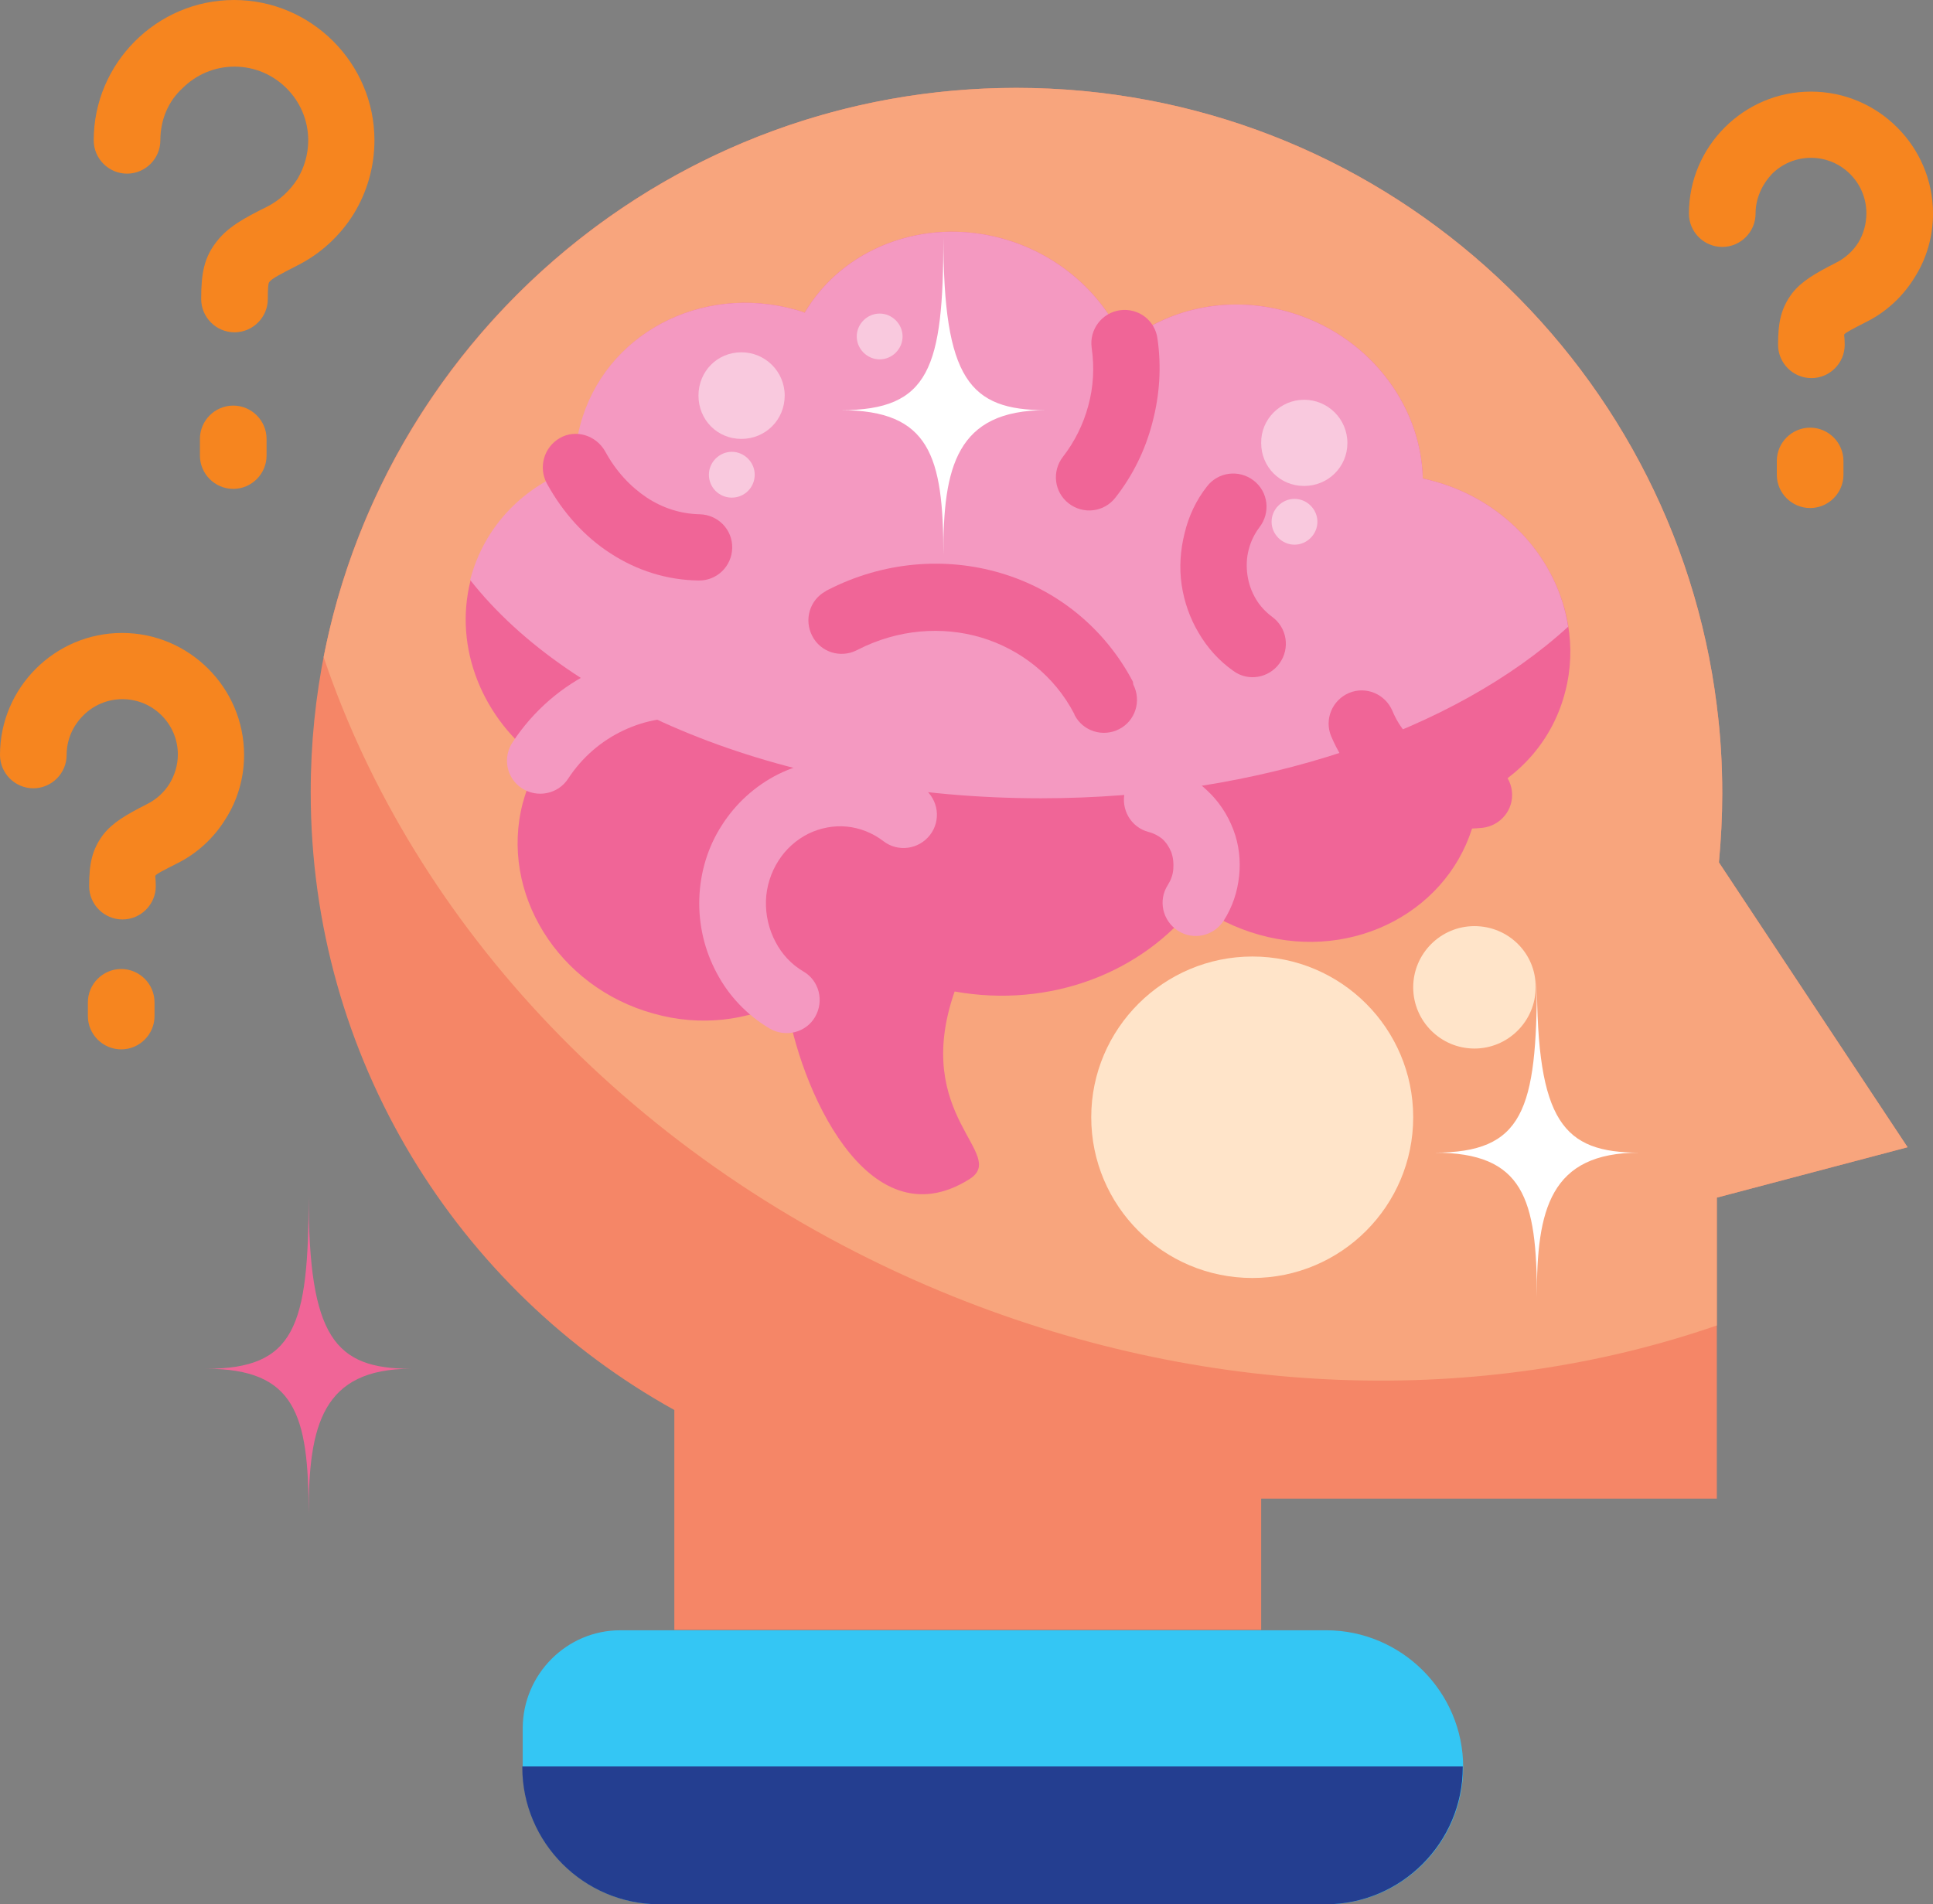 <?xml version="1.0" encoding="UTF-8"?>
<!DOCTYPE svg PUBLIC '-//W3C//DTD SVG 1.0//EN'
          'http://www.w3.org/TR/2001/REC-SVG-20010904/DTD/svg10.dtd'>
<svg height="457.3" preserveAspectRatio="xMidYMid meet" version="1.0" viewBox="18.0 21.4 464.1 457.3" width="464.1" xmlns="http://www.w3.org/2000/svg" xmlns:xlink="http://www.w3.org/1999/xlink" zoomAndPan="magnify"
><rect x="18.0" y="21.4" width="464.1" height="457.3" fill="#808080" stroke="none"/><g
  ><g id="change1_1"
    ><path clip-rule="evenodd" d="M262,42.5c86.5,0,157.8,64.8,168.2,148.4l0,0v0.1c0.9,6.9,1.3,13.9,1.3,21c0,5.6-0.3,11.1-0.8,16.5l45.3,68.4 L430.2,309v72.3H320.8v31.5H179.9v-52.8c-52.1-28.9-87.3-84.5-87.3-148.3C92.5,118.3,168.4,42.5,262,42.5L262,42.5z" fill="#f58667" fill-rule="evenodd"
    /></g
    ><g id="change2_1"
    ><path clip-rule="evenodd" d="M262,42.5c86.5,0,157.8,64.8,168.2,148.4l0,0v0.1c0.9,6.9,1.3,13.9,1.3,21c0,5.6-0.3,11.1-0.8,16.5l45.3,68.4 L430.2,309v30.7c-56.1,19.4-123,18.2-186.6-8.3C170,300.7,117.3,243.2,95.7,179.2C111,101.3,179.6,42.5,262,42.5L262,42.5z" fill="#f8a57d" fill-rule="evenodd"
    /></g
    ><g id="change3_1"
    ><path clip-rule="evenodd" d="M166.9,412.9h169.5c18.1,0,32.9,14.8,32.9,32.9l0,0c0,18.1-14.8,32.9-32.9,32.9h-160 c-18.1,0-32.9-14.8-32.9-32.9v-9.5C143.6,423.4,154.1,412.9,166.9,412.9L166.9,412.9z" fill="#34c6f4" fill-rule="evenodd"
    /></g
    ><g id="change4_1"
    ><path clip-rule="evenodd" d="M369.2,445.6v0.2l0,0c0,18.1-14.8,32.9-32.9,32.9h-160c-18.1,0-32.9-14.8-32.9-32.9v-0.2H369.2z" fill="#243e90" fill-rule="evenodd"
    /></g
    ><g id="change5_1"
    ><path clip-rule="evenodd" d="M318.7,251.1c-21.3,0-38.7,17.3-38.7,38.6c0,21.3,17.3,38.6,38.7,38.6c21.3,0,38.6-17.3,38.6-38.6 C357.3,268.4,340,251.1,318.7,251.1L318.7,251.1z" fill="#ffe4c9" fill-rule="evenodd"
    /></g
    ><g id="change5_2"
    ><path clip-rule="evenodd" d="M372,243.8c-8.1,0-14.7,6.6-14.7,14.7c0,8.1,6.6,14.7,14.7,14.7s14.7-6.6,14.7-14.7 C386.8,250.4,380.2,243.8,372,243.8L372,243.8z" fill="#ffe4c9" fill-rule="evenodd"
    /></g
    ><g id="change6_1"
    ><path clip-rule="evenodd" d="M116.7,350.1c-18.3,0-24.6-7.5-24.6-41.6c0,31.5-3.3,41.6-24.6,41.6c21.3,0,24.6,10.9,24.6,34.8 C92.1,363.7,95.4,350.1,116.7,350.1L116.7,350.1z" fill="#f06597" fill-rule="evenodd"
    /></g
    ><g id="change6_2"
    ><path clip-rule="evenodd" d="M209.1,95.8c0.7,0.2,1.4,0.4,2.1,0.7c9-15.3,28.3-23.1,47.5-17.8c13.7,3.8,24.3,13.5,29.3,25.3 c10.1-8.4,24.6-11.8,39-7.8c19.2,5.3,32.2,22.1,32.6,40.1c0.9,0.2,1.8,0.4,2.8,0.7c22.9,6.3,37,29,31.4,50.5 c-2.9,11.4-10.7,20.2-20.8,25c-0.2,2-0.5,3.9-1,5.9c-5.6,21.5-28.7,33.9-51.6,27.5c-5.7-1.6-10.8-4.1-15.3-7.5 c-12.8,16.6-35,25.2-57.9,21.1c-10.5,30.1,13.1,39.1,3.5,45.1c-24.6,15.4-40.9-22.5-43.9-42.9c-9.3,4.8-20.6,6.3-31.9,3.1 c-22.9-6.3-37-29-31.4-50.5c1-3.7,2.4-7.1,4.3-10.1c-13.8-10-21-27.1-16.8-43.5c3.4-13,13-22.6,25.2-26.8 c-0.1-3.4,0.3-6.9,1.2-10.3C163.1,101.7,186.2,89.4,209.1,95.8L209.1,95.8z" fill="#f06597" fill-rule="evenodd"
    /></g
    ><g id="change7_1"
    ><path clip-rule="evenodd" d="M209.1,95.8c0.7,0.2,1.4,0.4,2.1,0.7c9-15.3,28.3-23.1,47.5-17.8c13.7,3.8,24.3,13.5,29.3,25.3 c10.1-8.4,24.6-11.8,39-7.8c19.2,5.3,32.2,22.1,32.6,40.1c0.9,0.2,1.8,0.4,2.8,0.7c17.4,4.8,29.7,19,32.1,34.9 c-27.1,24.8-73.7,41.2-126.6,41.2c-60.5,0-112.6-21.4-137-52.4v-0.1c3.4-13,13-22.6,25.2-26.8c-0.1-3.4,0.3-6.9,1.2-10.3 C163.1,101.7,186.2,89.4,209.1,95.8L209.1,95.8z" fill="#f499c1" fill-rule="evenodd"
    /></g
    ><g id="change7_2"
    ><path d="M210.9,254.7c3.8,2.2,5,7.1,2.8,10.9c-2.2,3.8-7.1,5-10.9,2.8c-5.4-3.2-9.8-7.8-12.7-13.3 c-2.9-5.4-4.4-11.5-4.2-17.9c0.2-6.4,2.1-12.5,5.4-17.6c3.3-5.2,8-9.5,13.6-12.3c5.7-2.8,11.9-3.9,17.9-3.3 c6.1,0.6,11.9,2.9,17,6.7c3.5,2.7,4.2,7.7,1.5,11.2c-2.7,3.5-7.7,4.2-11.2,1.5c-2.6-2-5.7-3.2-8.8-3.5c-3.1-0.3-6.3,0.3-9.2,1.7 c-3,1.5-5.5,3.8-7.2,6.5c-1.8,2.8-2.9,6.2-3,9.6c-0.1,3.5,0.7,6.9,2.3,9.9C205.7,250.5,208,253,210.9,254.7L210.9,254.7z" fill="#f499c1"
    /></g
    ><g id="change6_3"
    ><path d="M290.1,185.8c2,3.9,0.5,8.7-3.4,10.7c-3.9,2-8.7,0.5-10.7-3.4l-0.1-0.3v0c-4.8-9.2-13-15.5-22.3-18.3 c-9.4-2.8-20-2-29.6,2.9c-0.1,0.1-0.3,0.1-0.4,0.2c-3.9,1.9-8.6,0.4-10.6-3.5c-2-3.9-0.6-8.6,3.2-10.7c0.1-0.1,0.3-0.2,0.5-0.3 c13.4-6.9,28.3-8,41.5-4.1c13.3,3.9,24.9,13,31.8,26.1v0L290.1,185.8z" fill="#f06597"
    /></g
    ><g id="change6_4"
    ><path d="M186,144.9c4.4,0.1,7.9,3.7,7.8,8.1c-0.1,4.4-3.7,7.9-8.1,7.8c-7.6-0.1-14.8-2.4-21.1-6.5 c-6.2-4-11.4-9.7-15.3-16.8c-2.1-3.9-0.7-8.7,3.1-10.9s8.7-0.7,10.9,3.2c2.6,4.8,6.1,8.5,10,11.1 C177.1,143.4,181.4,144.8,186,144.9L186,144.9z" fill="#f06597"
    /></g
    ><g id="change6_5"
    ><path d="M285.8,140.9c-2.7,3.5-7.7,4.1-11.2,1.4c-3.5-2.7-4.1-7.7-1.4-11.2c2.8-3.6,4.9-7.8,6.1-12.3 c1.2-4.4,1.5-9.1,0.8-13.9c-0.6-4.4,2.5-8.4,6.8-9c4.4-0.6,8.4,2.4,9,6.8c1,6.9,0.5,13.7-1.2,20.1 C293,129.5,289.9,135.7,285.8,140.9L285.8,140.9z" fill="#f06597"
    /></g
    ><g id="change7_3"
    ><path d="M186.7,178.1c4.4,0.5,7.5,4.5,7,8.9c-0.5,4.4-4.5,7.5-8.9,7c-6-0.7-11.8,0.3-17.1,2.8 c-5.3,2.5-9.9,6.4-13.3,11.6c-2.4,3.7-7.4,4.7-11.1,2.3c-3.7-2.4-4.7-7.4-2.2-11.1c5-7.6,11.9-13.5,19.8-17.2 C168.9,178.6,177.8,177.1,186.7,178.1L186.7,178.1z" fill="#f499c1"
    /></g
    ><g id="change6_6"
    ><path d="M307.8,138.2c2.7-3.5,7.7-4.1,11.2-1.4c3.5,2.7,4.1,7.7,1.4,11.2c-1.2,1.6-2.1,3.4-2.6,5.4 c-0.5,1.9-0.6,4-0.3,6.1c0.3,2.1,1,4,2,5.7c1,1.7,2.3,3.1,3.9,4.3c3.6,2.6,4.4,7.6,1.8,11.2c-2.6,3.6-7.6,4.4-11.1,1.8 c-3.4-2.4-6.2-5.5-8.3-9.1c-2.1-3.5-3.5-7.5-4.1-11.6c-0.6-4.1-0.3-8.3,0.7-12.3C303.4,145.3,305.2,141.5,307.8,138.2L307.8,138.2z" fill="#f06597"
    /></g
    ><g id="change6_7"
    ><path d="M337.6,198.2c-1.7-4.1,0.3-8.7,4.3-10.4c4.1-1.7,8.7,0.3,10.4,4.3c1.7,4.1,4.6,7.4,8.1,9.5 c3.5,2.1,7.6,3.1,11.8,2.7c4.4-0.5,8.3,2.8,8.8,7.1c0.5,4.4-2.7,8.3-7.1,8.8c-7.8,0.8-15.3-1-21.7-4.9 C345.8,211.4,340.7,205.5,337.6,198.2L337.6,198.2z" fill="#f06597"
    /></g
    ><g id="change7_4"
    ><path d="M293.8,221.2c-4.3-1.1-6.8-5.5-5.7-9.8c1.1-4.3,5.5-6.8,9.8-5.7c3.8,1,7.2,2.9,9.9,5.5 c2.7,2.5,4.9,5.7,6.3,9.4c1.4,3.6,1.8,7.5,1.4,11.2c-0.4,3.8-1.6,7.4-3.7,10.7c-2.4,3.7-7.3,4.8-11,2.4c-3.7-2.4-4.8-7.3-2.4-11 c0.7-1.1,1.2-2.4,1.3-3.8c0.1-1.4,0-2.7-0.5-4.1c-0.5-1.2-1.2-2.3-2.2-3.2C296.1,222.1,295,221.5,293.8,221.2L293.8,221.2z" fill="#f499c1"
    /></g
    ><g id="change8_1"
    ><path clip-rule="evenodd" d="M331.1,117.4c5.7,0,10.4,4.6,10.4,10.4c0,5.7-4.6,10.3-10.4,10.3s-10.3-4.6-10.3-10.3 C320.7,122.1,325.4,117.4,331.1,117.4L331.1,117.4z" fill="#f9c9de" fill-rule="evenodd"
    /></g
    ><g id="change8_2"
    ><path clip-rule="evenodd" d="M328.8,141.2c3,0,5.5,2.5,5.5,5.5c0,3-2.5,5.5-5.5,5.5c-3,0-5.5-2.5-5.5-5.5 C323.3,143.7,325.8,141.2,328.8,141.2L328.8,141.2z" fill="#f9c9de" fill-rule="evenodd"
    /></g
    ><g id="change8_3"
    ><path clip-rule="evenodd" d="M196,106c5.7,0,10.4,4.6,10.4,10.4s-4.6,10.4-10.4,10.4s-10.3-4.6-10.3-10.4S190.2,106,196,106L196,106z" fill="#f9c9de" fill-rule="evenodd"
    /></g
    ><g id="change8_4"
    ><path clip-rule="evenodd" d="M193.7,129.9c3,0,5.5,2.5,5.5,5.5s-2.4,5.5-5.5,5.5c-3.1,0-5.5-2.5-5.5-5.5S190.7,129.9,193.7,129.9 L193.7,129.9z" fill="#f9c9de" fill-rule="evenodd"
    /></g
    ><g id="change8_5"
    ><path clip-rule="evenodd" d="M229.2,96.7c3,0,5.5,2.5,5.5,5.5c0,3-2.5,5.5-5.5,5.5s-5.5-2.5-5.5-5.5C223.7,99.2,226.2,96.7,229.2,96.7 L229.2,96.7z" fill="#f9c9de" fill-rule="evenodd"
    /></g
    ><g id="change9_1"
    ><path d="M34,202.7c0,4.4-3.6,8-8,8s-8-3.6-8-8c0-8.1,3.3-15.4,8.6-20.7c5.3-5.3,12.6-8.6,20.7-8.6s15.4,3.3,20.7,8.6 c5.3,5.3,8.6,12.6,8.6,20.7c0,5.6-1.6,10.9-4.4,15.3c-2.8,4.6-6.9,8.4-11.8,10.8c-3.1,1.6-4.8,2.4-5.1,2.9 c-0.1,0.1,0.1,0.7,0.1,2.5c0,4.4-3.6,8-8,8s-8-3.6-8-8c0-5.4,0.7-8.8,3.4-12.4c2.3-2.9,5.4-4.7,10.5-7.3c2.2-1.1,4.1-2.8,5.4-4.9 c1.2-2,2-4.4,2-7c0-3.7-1.5-7-3.9-9.4c-2.4-2.4-5.7-3.9-9.4-3.9c-3.7,0-7,1.5-9.4,3.9C35.5,195.7,34,199,34,202.7L34,202.7z M39.1,262.1c0-4.4,3.6-8,8-8s8,3.6,8,8v3.3c0,4.4-3.6,8-8,8s-8-3.6-8-8V262.1z" fill="#f6851f"
    /></g
    ><g id="change9_2"
    ><path d="M56.5,55.1c0,4.4-3.6,8-8,8s-8-3.6-8-8c0-9.3,3.8-17.7,9.9-23.8c6.1-6.1,14.5-9.9,23.8-9.9 c9.3,0,17.7,3.8,23.8,9.9c6.1,6.1,9.9,14.5,9.9,23.8c0,6.4-1.8,12.5-5,17.7c-3.3,5.3-8,9.6-13.6,12.4c-3.9,2-6.1,3.1-6.7,4 c-0.2,0.3-0.3,1.5-0.3,4c0,4.4-3.6,8-8,8c-4.4,0-8-3.6-8-8c0-6.2,0.7-10,3.8-13.9c2.6-3.3,6.2-5.4,12.1-8.3 c2.9-1.5,5.4-3.8,7.2-6.6c1.6-2.7,2.6-5.8,2.6-9.3c0-4.9-2-9.3-5.2-12.5s-7.6-5.2-12.5-5.2c-4.9,0-9.3,2-12.5,5.2 C58.4,45.7,56.5,50.2,56.5,55.1L56.5,55.1z M66,126.8c0-4.4,3.6-8,8-8c4.4,0,8,3.6,8,8v4c0,4.4-3.6,8-8,8c-4.4,0-8-3.6-8-8V126.8z" fill="#f6851f"
    /></g
    ><g id="change9_3"
    ><path d="M439.5,72.7c0,4.4-3.6,8-8,8c-4.4,0-8-3.6-8-8c0-8.1,3.3-15.4,8.6-20.7c5.3-5.3,12.6-8.6,20.7-8.6 s15.4,3.3,20.7,8.6c5.3,5.3,8.6,12.6,8.6,20.7c0,5.6-1.6,10.9-4.4,15.3c-2.8,4.6-6.9,8.4-11.8,10.8c-3.1,1.6-4.7,2.4-5.1,2.9 c-0.1,0.1,0.1,0.7,0.1,2.5c0,4.4-3.6,8-8,8c-4.4,0-8-3.6-8-8c0-5.4,0.7-8.8,3.4-12.4c2.3-2.9,5.4-4.7,10.5-7.3 c2.2-1.1,4.1-2.8,5.4-4.9c1.2-2,1.9-4.4,1.9-7c0-3.7-1.5-7-3.9-9.4c-2.4-2.4-5.7-3.9-9.4-3.9c-3.7,0-7,1.5-9.4,3.9 C441,65.8,439.5,69.1,439.5,72.7L439.5,72.7z M444.6,132.1c0-4.4,3.6-8,8-8s8,3.6,8,8v3.3c0,4.4-3.6,8-8,8s-8-3.6-8-8V132.1z" fill="#f6851f"
    /></g
    ><g id="change10_1"
    ><path clip-rule="evenodd" d="M269.1,119.9c-18.3,0-24.6-7.4-24.6-41.6c0,31.5-3.3,41.6-24.6,41.6c21.3,0,24.6,11,24.6,34.8 C244.4,133.5,247.7,119.9,269.1,119.9L269.1,119.9z" fill="#fff" fill-rule="evenodd"
    /></g
    ><g id="change10_2"
    ><path clip-rule="evenodd" d="M411.6,298.2c-18.3,0-24.6-7.4-24.6-41.6c0,31.5-3.3,41.6-24.6,41.6c21.4,0,24.6,11,24.6,34.8 C386.9,311.8,390.2,298.2,411.6,298.2L411.6,298.2z" fill="#fff" fill-rule="evenodd"
    /></g
  ></g
></svg
>
